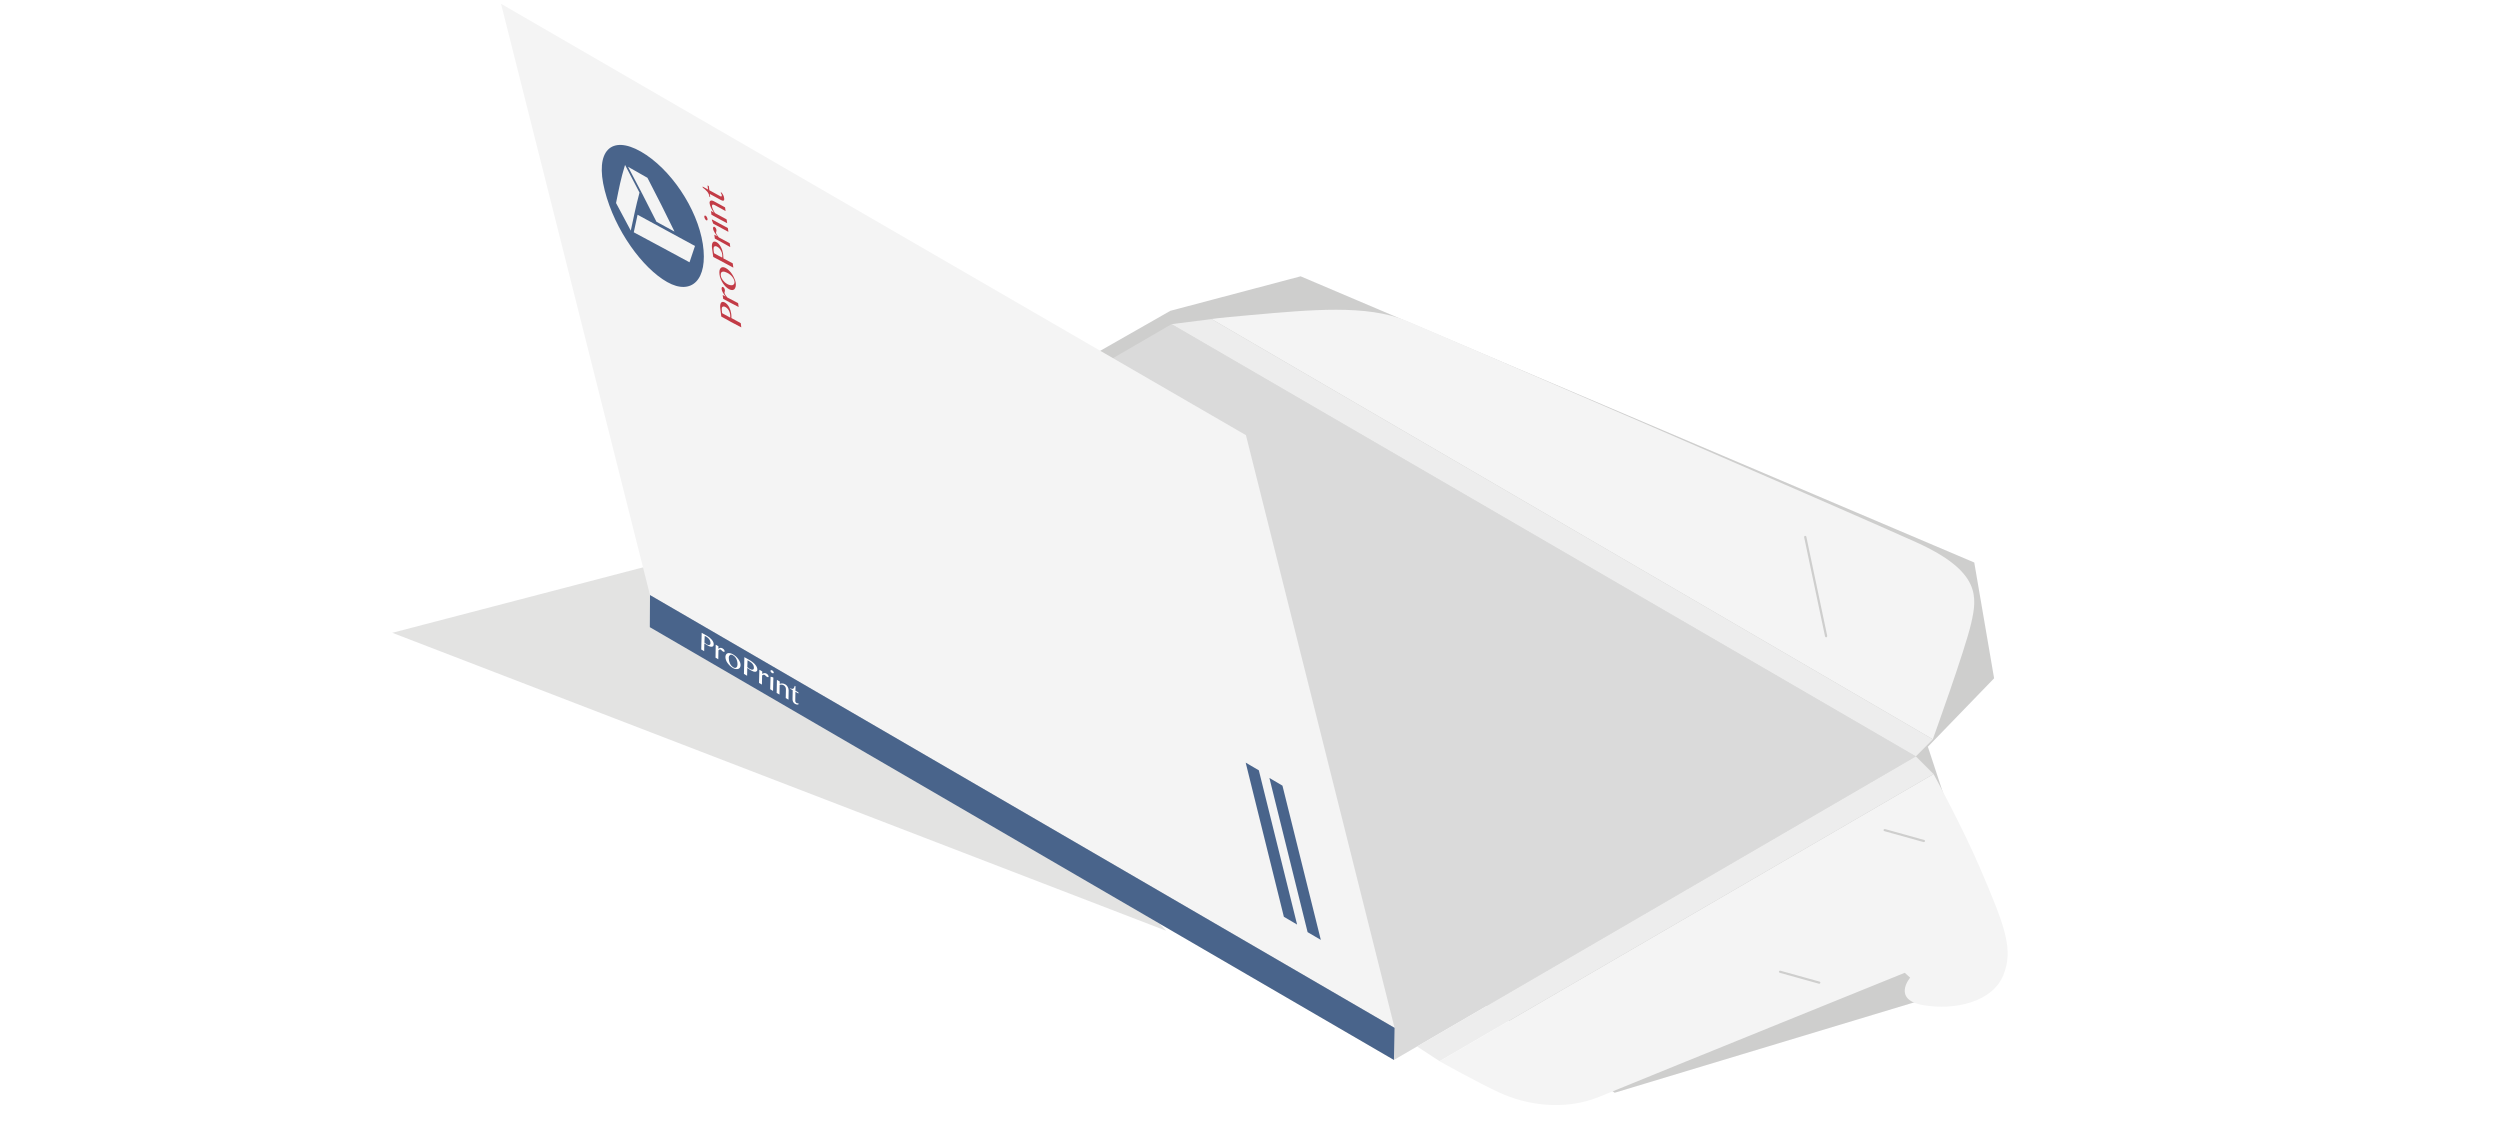 <?xml version="1.0" encoding="utf-8"?>
<!-- Generator: Adobe Illustrator 21.1.0, SVG Export Plug-In . SVG Version: 6.00 Build 0)  -->
<svg version="1.1" id="off" xmlns="http://www.w3.org/2000/svg" xmlns:xlink="http://www.w3.org/1999/xlink" x="0px" y="0px"
	 viewBox="0 0 283.46 127.56" enable-background="new 0 0 283.46 127.56" xml:space="preserve">
<filter  id="AI_DesenfoqueGaussiano_4">
	<feGaussianBlur  stdDeviation="4"></feGaussianBlur>
</filter>
<g opacity="0.5" filter="url(#AI_DesenfoqueGaussiano_4)">
	<polygon fill="#9D9D9C" points="183.08,123.9 227.12,110.61 218.59,84.67 226.1,76.91 223.85,63.78 147.47,31.33 132.7,35.24 
		89.21,60.04 	"/>
</g>
<g opacity="0.5" filter="url(#AI_DesenfoqueGaussiano_4)">
	<polygon fill="#C7C7C6" points="132.21,105.53 94.54,63.4 121.74,51.58 44.48,71.75 	"/>
</g>
<g>
	<g>
		<polygon fill="#DADADA" points="73.68,71.11 132.84,36.75 217.23,85.76 158.05,120.18 		"/>
		<polygon fill="#F4F4F4" points="73.7,67.48 56.81,0.43 141.27,49.34 158.12,116.54 		"/>
		<g>
			<path fill="#49648B" d="M68.57,21.61c1.16,4.54,4.31,8.81,7.08,10.37c2.77,1.56,4.65-0.27,4.04-4.31
				c-0.62-4.04-3.68-8.57-7.02-10.48C69.32,15.28,67.41,17.07,68.57,21.61 M78.8,27.89c-0.26,0.74-0.38,1.11-0.62,1.85
				c-2.52-1.36-3.73-2.02-6.32-3.4c0.17-0.78,0.25-1.19,0.43-1.99C74.93,25.78,76.19,26.48,78.8,27.89 M73.41,20.16
				c1.26,2.43,1.89,3.69,3.07,6.1c-0.82-0.45-1.23-0.67-2.05-1.12c-1.24-2.46-1.9-3.75-3.22-6.23
				C72.1,19.41,72.54,19.66,73.41,20.16 M72.51,21.84c-0.45,1.68-0.62,2.62-0.99,4.31c-0.65-1.22-0.98-1.85-1.67-3.13
				c0.36-1.79,0.53-2.72,1.02-4.32C71.52,19.95,71.86,20.58,72.51,21.84"/>
			<path fill="#C23B46" d="M81.78,35.89c-0.04-0.35-0.06-0.53-0.11-0.88c-0.02-0.15-0.02-0.28-0.01-0.39
				c0.01-0.12,0.04-0.21,0.08-0.27c0.04-0.07,0.1-0.11,0.17-0.12c0.07-0.01,0.16,0.01,0.26,0.06c0.1,0.05,0.19,0.13,0.28,0.22
				c0.08,0.09,0.15,0.2,0.22,0.31c0.06,0.12,0.11,0.24,0.15,0.36c0.04,0.13,0.06,0.25,0.08,0.36c0.01,0.05,0.01,0.1,0.02,0.15
				c0,0.05,0.01,0.1,0.01,0.15c0,0.05,0,0.09,0,0.13c0,0.04,0,0.07,0,0.09c0.42,0.23,0.63,0.35,1.06,0.58
				c0.02,0.19,0.04,0.29,0.06,0.48C83.1,36.63,82.65,36.38,81.78,35.89 M82.79,36.01c0.01-0.05,0.01-0.1,0.01-0.15
				c0-0.05,0-0.12-0.01-0.18c-0.01-0.1-0.04-0.2-0.07-0.29c-0.03-0.09-0.07-0.17-0.12-0.25c-0.05-0.07-0.1-0.14-0.16-0.19
				c-0.06-0.06-0.12-0.1-0.19-0.14c-0.07-0.04-0.14-0.06-0.2-0.06c-0.06,0-0.1,0.02-0.14,0.05c-0.04,0.03-0.06,0.08-0.07,0.15
				c-0.01,0.06-0.01,0.14,0,0.23c0.02,0.13,0.02,0.2,0.04,0.33C82.24,35.71,82.42,35.81,82.79,36.01"/>
			<path fill="#C23B46" d="M82,33.89c-0.02-0.18-0.03-0.26-0.06-0.44c0.13,0.07,0.19,0.1,0.33,0.17c-0.05-0.07-0.11-0.14-0.16-0.21
				c-0.05-0.07-0.1-0.15-0.14-0.22c-0.04-0.07-0.07-0.14-0.1-0.21c-0.03-0.07-0.04-0.13-0.05-0.19c-0.01-0.05-0.01-0.09,0-0.13
				c0.01-0.04,0.02-0.06,0.03-0.09c0.01-0.02,0.03-0.04,0.06-0.04c0.02,0,0.05,0,0.08,0.02c0.06,0.03,0.1,0.07,0.13,0.13
				c0.04,0.06,0.06,0.13,0.07,0.21c0.01,0.05,0.01,0.09,0,0.11c0,0.03-0.01,0.05-0.02,0.07c-0.01,0.02-0.01,0.04-0.02,0.06
				c0,0.02,0,0.05,0,0.09c0,0.03,0.02,0.06,0.03,0.1c0.02,0.04,0.04,0.08,0.07,0.12c0.03,0.04,0.06,0.09,0.1,0.14
				c0.04,0.05,0.08,0.1,0.12,0.15c0.48,0.25,0.72,0.38,1.22,0.64c0.02,0.18,0.04,0.27,0.06,0.44C83.03,34.44,82.68,34.26,82,33.89"
				/>
			<path fill="#C23B46" d="M83.42,32.07c0.02,0.17,0.02,0.32-0.01,0.44c-0.03,0.12-0.08,0.21-0.14,0.28
				c-0.07,0.06-0.15,0.1-0.25,0.1c-0.1,0-0.21-0.03-0.34-0.09c-0.13-0.07-0.25-0.16-0.38-0.28c-0.12-0.12-0.23-0.25-0.33-0.4
				c-0.1-0.15-0.18-0.31-0.25-0.48c-0.07-0.17-0.12-0.34-0.14-0.52c-0.02-0.17-0.02-0.32,0-0.44c0.02-0.12,0.07-0.22,0.13-0.28
				c0.06-0.07,0.14-0.1,0.24-0.11c0.1,0,0.2,0.03,0.32,0.09c0.13,0.07,0.26,0.16,0.39,0.29c0.13,0.12,0.24,0.26,0.34,0.41
				c0.1,0.15,0.19,0.31,0.26,0.49C83.35,31.73,83.39,31.9,83.42,32.07 M83.28,31.92c-0.01-0.09-0.04-0.18-0.09-0.27
				c-0.04-0.09-0.1-0.18-0.17-0.27c-0.07-0.09-0.14-0.16-0.23-0.23c-0.08-0.07-0.17-0.13-0.26-0.18c-0.13-0.07-0.25-0.11-0.35-0.15
				c-0.11-0.03-0.2-0.03-0.27-0.01c-0.07,0.02-0.13,0.07-0.16,0.14c-0.03,0.08-0.04,0.19-0.02,0.33c0.01,0.07,0.04,0.16,0.08,0.24
				c0.04,0.09,0.1,0.17,0.16,0.26c0.07,0.08,0.14,0.16,0.22,0.24c0.08,0.07,0.17,0.13,0.25,0.18c0.13,0.07,0.24,0.11,0.35,0.13
				c0.11,0.02,0.2,0.02,0.27,0c0.08-0.02,0.13-0.07,0.17-0.14C83.28,32.14,83.29,32.04,83.28,31.92"/>
			<path fill="#C23B46" d="M80.87,29.13c-0.05-0.37-0.08-0.56-0.13-0.93c-0.02-0.15-0.03-0.29-0.02-0.41
				c0.01-0.12,0.04-0.21,0.08-0.28c0.04-0.07,0.1-0.11,0.17-0.12c0.07-0.01,0.16,0.01,0.26,0.06c0.11,0.06,0.2,0.13,0.28,0.23
				c0.08,0.1,0.16,0.2,0.22,0.32c0.06,0.12,0.12,0.24,0.16,0.37c0.04,0.13,0.07,0.25,0.09,0.37c0.01,0.05,0.01,0.1,0.02,0.16
				c0.01,0.06,0.01,0.11,0.01,0.16c0,0.05,0.01,0.09,0.01,0.14c0,0.04,0,0.07,0,0.1c0.42,0.22,0.64,0.33,1.06,0.56
				c0.03,0.2,0.04,0.29,0.07,0.49C82.22,29.85,81.77,29.61,80.87,29.13 M81.89,29.21c0-0.05,0.01-0.1,0.01-0.16
				c0-0.06,0-0.12-0.01-0.19c-0.01-0.11-0.04-0.21-0.08-0.3c-0.04-0.09-0.08-0.17-0.13-0.25c-0.05-0.08-0.11-0.14-0.17-0.2
				c-0.06-0.06-0.12-0.1-0.19-0.14c-0.08-0.04-0.14-0.06-0.2-0.06c-0.06,0-0.1,0.02-0.14,0.06c-0.04,0.03-0.06,0.09-0.07,0.15
				c-0.01,0.07-0.01,0.15,0,0.24c0.02,0.14,0.03,0.21,0.05,0.35C81.33,28.92,81.51,29.02,81.89,29.21"/>
			<path fill="#C23B46" d="M81.05,27.05c-0.03-0.18-0.04-0.27-0.06-0.44c0.13,0.07,0.2,0.11,0.33,0.18
				c-0.05-0.07-0.11-0.14-0.16-0.22c-0.05-0.08-0.1-0.15-0.14-0.22c-0.04-0.07-0.08-0.14-0.11-0.21c-0.03-0.07-0.05-0.13-0.06-0.19
				c-0.01-0.05-0.01-0.09,0-0.12c0.01-0.04,0.02-0.06,0.03-0.08c0.01-0.02,0.03-0.03,0.06-0.04c0.02,0,0.05,0,0.08,0.02
				c0.06,0.03,0.1,0.08,0.14,0.14c0.04,0.06,0.06,0.13,0.07,0.21c0.01,0.05,0.01,0.09,0,0.11c0,0.02-0.01,0.05-0.02,0.07
				c-0.01,0.02-0.01,0.04-0.02,0.06c-0.01,0.02-0.01,0.05,0,0.09c0,0.03,0.01,0.06,0.03,0.1c0.02,0.04,0.04,0.08,0.07,0.12
				c0.03,0.04,0.06,0.09,0.1,0.14c0.04,0.05,0.08,0.1,0.12,0.15c0.49,0.26,0.74,0.4,1.23,0.66c0.02,0.18,0.04,0.26,0.06,0.44
				C82.11,27.62,81.75,27.43,81.05,27.05"/>
			<path fill="#C23B46" d="M79.86,24.61c0-0.04,0-0.07,0-0.09s0.01-0.05,0.03-0.06c0.01-0.01,0.03-0.02,0.05-0.02
				c0.02,0,0.04,0,0.07,0.02c0.02,0.01,0.05,0.03,0.07,0.06c0.02,0.03,0.05,0.05,0.06,0.09c0.02,0.03,0.04,0.06,0.05,0.1
				c0.01,0.04,0.02,0.07,0.03,0.11c0.01,0.04,0.01,0.06,0,0.09c0,0.02-0.01,0.05-0.03,0.06c-0.01,0.01-0.03,0.02-0.05,0.02
				c-0.02,0-0.04,0-0.07-0.02c-0.02-0.01-0.05-0.03-0.07-0.06c-0.02-0.03-0.04-0.06-0.06-0.09c-0.02-0.03-0.04-0.07-0.05-0.1
				C79.87,24.67,79.86,24.64,79.86,24.61 M80.87,25.36c-0.06-0.15-0.09-0.22-0.14-0.36c-0.01-0.05-0.01-0.08-0.02-0.13
				c0.73,0.4,1.09,0.6,1.82,0.99c0.02,0.17,0.04,0.26,0.06,0.43C81.9,25.92,81.55,25.73,80.87,25.36"/>
			<path fill="#C23B46" d="M80.67,24.35c-0.02-0.17-0.04-0.26-0.06-0.43c0.13,0.07,0.2,0.11,0.33,0.18
				c-0.14-0.2-0.25-0.38-0.33-0.56c-0.08-0.18-0.13-0.33-0.15-0.48c-0.01-0.08-0.01-0.14,0.01-0.19c0.02-0.05,0.05-0.09,0.09-0.11
				c0.04-0.02,0.1-0.03,0.16-0.02c0.06,0.01,0.13,0.03,0.21,0.07c0.52,0.28,0.77,0.42,1.28,0.7c0.02,0.17,0.03,0.25,0.06,0.42
				c-0.49-0.26-0.73-0.4-1.22-0.67c-0.12-0.06-0.2-0.08-0.26-0.05c-0.05,0.03-0.07,0.1-0.06,0.2c0.01,0.05,0.02,0.1,0.04,0.16
				c0.02,0.06,0.04,0.12,0.07,0.18c0.03,0.07,0.06,0.13,0.1,0.2c0.04,0.07,0.08,0.14,0.13,0.21c0.53,0.29,0.79,0.43,1.32,0.72
				c0.02,0.17,0.03,0.26,0.06,0.43C81.74,24.94,81.38,24.75,80.67,24.35"/>
			<path fill="#C23B46" d="M81.78,21.8c0.09,0.1,0.16,0.21,0.22,0.32c0.06,0.12,0.1,0.24,0.11,0.38c0.01,0.07,0.01,0.13-0.01,0.17
				c-0.01,0.04-0.04,0.07-0.07,0.08c-0.03,0.01-0.07,0.01-0.12,0c-0.05-0.01-0.1-0.03-0.17-0.07c-0.5-0.27-0.75-0.41-1.26-0.69
				c0.02,0.15,0.03,0.22,0.05,0.37c-0.04-0.02-0.05-0.03-0.09-0.05c-0.02-0.12-0.05-0.23-0.09-0.32c-0.05-0.1-0.1-0.19-0.17-0.27
				c-0.07-0.08-0.15-0.16-0.23-0.23c-0.09-0.07-0.18-0.14-0.27-0.22c-0.01-0.05-0.01-0.07-0.02-0.12c0.25,0.14,0.37,0.21,0.62,0.34
				c-0.02-0.19-0.04-0.28-0.06-0.47c0.06,0.03,0.09,0.05,0.15,0.08c0.02,0.19,0.04,0.28,0.06,0.47c0.51,0.28,0.76,0.42,1.26,0.69
				c0.03,0.01,0.05,0.02,0.07,0.02c0.02,0,0.04-0.01,0.05-0.02c0.02-0.01,0.02-0.03,0.03-0.05c0.01-0.02,0.01-0.05,0-0.08
				c-0.01-0.05-0.02-0.1-0.05-0.14c-0.02-0.05-0.05-0.1-0.08-0.14C81.75,21.84,81.76,21.82,81.78,21.8"/>
		</g>
		<polygon fill="#49648B" points="145.57,103.95 147.07,104.83 142.73,87.34 141.24,86.47 		"/>
		<polygon fill="#49648B" points="148.26,105.69 149.76,106.57 145.41,89.08 143.93,88.21 		"/>
		<polygon fill="#49648B" points="158.05,120.18 73.68,71.11 73.7,67.47 158.12,116.54 		"/>
		<path fill="#F4F4F4" d="M217.26,61.48c-7.39-3.34-52.86-23.05-57.75-25.09c-4.53-1.89-10.87-1.27-17.66-0.67
			c-4.09,0.36-4.48,0.45-4.48,0.45l81.78,47.65c0,0,3.65-10.1,4.34-13.11C224.18,67.7,224.65,64.82,217.26,61.48 M207.07,72.26
			c-0.01,0-0.02,0-0.02,0c-0.06,0-0.11-0.04-0.12-0.1l-2.37-11.25c-0.01-0.07,0.03-0.13,0.1-0.15c0.07-0.01,0.13,0.03,0.15,0.1
			l2.37,11.25C207.18,72.18,207.14,72.24,207.07,72.26"/>
		<path fill="#F4F4F4" d="M224.55,98.53c-1.97-4.62-5.31-10.76-5.31-10.76l-56.01,32.56c0,0,4.21,2.37,6.84,3.58
			c2.86,1.31,7.19,2.12,11.29,0.44c8.37-3.43,34.61-14.05,34.61-14.05l0.61,0.55c0,0-2.11,2.49,1.49,3.12
			c3.6,0.62,7.8-0.37,9.05-3.34C228.37,107.64,227.29,104.96,224.55,98.53 M206.28,111.54c-0.01,0-0.02,0-0.03,0l-4.45-1.24
			c-0.07-0.02-0.11-0.09-0.09-0.15c0.02-0.07,0.09-0.11,0.15-0.09l4.45,1.24c0.07,0.02,0.11,0.09,0.09,0.15
			C206.38,111.51,206.33,111.54,206.28,111.54 M218.14,95.48c-0.01,0-0.02,0-0.03,0l-4.45-1.24c-0.07-0.02-0.11-0.09-0.09-0.15
			c0.02-0.07,0.09-0.1,0.15-0.09l4.45,1.24c0.07,0.02,0.11,0.09,0.09,0.15C218.25,95.44,218.2,95.48,218.14,95.48"/>
		<polygon fill="#EDEDED" points="137.37,36.18 132.84,36.75 217.23,85.76 219.15,83.83 		"/>
		<polygon fill="#EDEDED" points="217.23,85.76 219.23,87.76 163.22,120.32 160.67,118.65 		"/>
		<path fill="#FFFFFF" d="M79.56,71.75c0.25,0.14,0.37,0.21,0.62,0.35c0.1,0.06,0.2,0.13,0.29,0.2c0.09,0.08,0.17,0.16,0.24,0.24
			c0.07,0.08,0.12,0.17,0.16,0.26c0.04,0.09,0.06,0.18,0.05,0.27c0,0.09-0.02,0.15-0.06,0.19c-0.04,0.04-0.09,0.07-0.16,0.07
			c-0.06,0.01-0.13,0-0.21-0.03c-0.08-0.03-0.16-0.06-0.24-0.11c-0.03-0.02-0.07-0.04-0.11-0.06c-0.04-0.02-0.07-0.05-0.11-0.07
			c-0.04-0.02-0.07-0.04-0.1-0.06c-0.03-0.02-0.05-0.04-0.07-0.05c-0.01,0.35-0.01,0.53-0.02,0.88c-0.13-0.08-0.2-0.11-0.33-0.19
			C79.54,72.9,79.55,72.52,79.56,71.75 M79.87,72.86c0.04,0.03,0.08,0.06,0.12,0.1c0.04,0.03,0.09,0.06,0.13,0.09
			c0.07,0.04,0.13,0.07,0.19,0.08c0.05,0.01,0.1,0.01,0.14-0.01c0.04-0.02,0.06-0.04,0.08-0.08c0.02-0.04,0.03-0.08,0.03-0.14
			c0-0.06-0.01-0.13-0.03-0.19c-0.02-0.07-0.05-0.13-0.09-0.19c-0.04-0.06-0.09-0.11-0.14-0.17c-0.05-0.05-0.11-0.09-0.17-0.13
			c-0.1-0.05-0.14-0.08-0.23-0.13C79.88,72.39,79.88,72.55,79.87,72.86"/>
		<path fill="#FFFFFF" d="M81.15,73.1c0.12,0.07,0.19,0.11,0.31,0.18c0,0.11,0,0.17-0.01,0.28c0.03-0.02,0.07-0.04,0.1-0.06
			c0.04-0.02,0.07-0.03,0.11-0.04c0.04-0.01,0.08-0.01,0.12,0c0.04,0.01,0.08,0.02,0.13,0.05c0.03,0.02,0.07,0.04,0.1,0.07
			c0.03,0.03,0.06,0.05,0.08,0.08c0.02,0.03,0.04,0.06,0.05,0.09c0.01,0.03,0.02,0.06,0.02,0.08c0,0.05-0.02,0.08-0.05,0.08
			c-0.03,0-0.08-0.01-0.14-0.04c-0.04-0.02-0.06-0.04-0.08-0.06c-0.02-0.02-0.04-0.04-0.06-0.06c-0.02-0.02-0.04-0.04-0.05-0.05
			c-0.02-0.02-0.04-0.03-0.07-0.05c-0.02-0.01-0.04-0.02-0.06-0.02c-0.02,0-0.04,0-0.06,0.01c-0.02,0.01-0.04,0.02-0.06,0.04
			c-0.02,0.02-0.05,0.03-0.07,0.05c-0.01,0.41-0.01,0.61-0.02,1.02c-0.12-0.07-0.19-0.11-0.31-0.18
			C81.13,73.99,81.14,73.69,81.15,73.1"/>
		<path fill="#FFFFFF" d="M83.09,75.74c-0.12-0.07-0.24-0.16-0.34-0.26c-0.1-0.1-0.19-0.21-0.27-0.32
			c-0.08-0.11-0.13-0.22-0.17-0.34c-0.04-0.12-0.06-0.23-0.06-0.33c0-0.11,0.03-0.2,0.07-0.27c0.04-0.07,0.1-0.12,0.18-0.15
			c0.08-0.03,0.17-0.03,0.27-0.01c0.11,0.02,0.22,0.06,0.35,0.14c0.12,0.07,0.24,0.16,0.34,0.25c0.1,0.1,0.19,0.2,0.27,0.31
			c0.08,0.11,0.13,0.22,0.18,0.33c0.04,0.12,0.06,0.22,0.06,0.32c0,0.11-0.03,0.2-0.07,0.28c-0.05,0.07-0.11,0.12-0.19,0.15
			c-0.08,0.03-0.17,0.03-0.28,0.02C83.33,75.86,83.22,75.81,83.09,75.74 M83.16,75.67c0.06,0.04,0.12,0.06,0.18,0.06
			c0.05,0,0.1-0.01,0.14-0.04c0.04-0.03,0.07-0.07,0.1-0.12c0.02-0.05,0.03-0.12,0.04-0.19c0-0.11,0-0.21-0.02-0.32
			c-0.02-0.1-0.05-0.21-0.09-0.3c-0.04-0.1-0.1-0.19-0.17-0.27c-0.07-0.08-0.16-0.15-0.27-0.21c-0.06-0.03-0.11-0.05-0.16-0.05
			c-0.05,0-0.1,0.01-0.14,0.04c-0.04,0.03-0.07,0.07-0.1,0.12c-0.02,0.05-0.04,0.12-0.04,0.19c0,0.11,0.01,0.21,0.03,0.32
			c0.02,0.11,0.06,0.21,0.1,0.31c0.04,0.1,0.1,0.19,0.17,0.27C82.99,75.55,83.07,75.61,83.16,75.67"/>
		<path fill="#FFFFFF" d="M84.4,74.51c0.27,0.15,0.41,0.23,0.68,0.39c0.11,0.07,0.22,0.14,0.31,0.22c0.1,0.08,0.18,0.16,0.25,0.25
			c0.07,0.09,0.13,0.18,0.17,0.27c0.04,0.09,0.06,0.18,0.06,0.27c0,0.09-0.02,0.15-0.07,0.19c-0.04,0.04-0.1,0.06-0.16,0.07
			c-0.07,0-0.14-0.01-0.23-0.04c-0.09-0.03-0.17-0.07-0.26-0.12c-0.04-0.02-0.08-0.05-0.12-0.07c-0.04-0.02-0.08-0.05-0.12-0.08
			c-0.04-0.03-0.07-0.05-0.1-0.07c-0.03-0.02-0.06-0.04-0.08-0.06c-0.01,0.35-0.01,0.53-0.02,0.89c-0.14-0.08-0.22-0.12-0.36-0.21
			C84.37,75.66,84.38,75.28,84.4,74.51 M84.73,75.64c0.04,0.03,0.08,0.07,0.13,0.1c0.05,0.04,0.09,0.07,0.14,0.1
			c0.08,0.04,0.15,0.07,0.21,0.09c0.06,0.01,0.11,0.01,0.15,0c0.04-0.01,0.07-0.04,0.09-0.08c0.02-0.04,0.03-0.08,0.03-0.14
			c0-0.06-0.01-0.13-0.03-0.2c-0.02-0.07-0.06-0.13-0.1-0.19c-0.04-0.06-0.09-0.12-0.15-0.17c-0.06-0.05-0.12-0.1-0.19-0.14
			c-0.1-0.06-0.15-0.09-0.25-0.15C84.74,75.18,84.74,75.33,84.73,75.64"/>
		<path fill="#FFFFFF" d="M86.1,75.94c0.13,0.07,0.19,0.11,0.33,0.19c0,0.11,0,0.17-0.01,0.28c0.03-0.02,0.07-0.04,0.11-0.06
			c0.04-0.02,0.08-0.03,0.12-0.03c0.04-0.01,0.08-0.01,0.12,0c0.04,0.01,0.08,0.02,0.13,0.05c0.04,0.02,0.07,0.04,0.1,0.07
			c0.03,0.03,0.06,0.06,0.08,0.09c0.02,0.03,0.04,0.06,0.05,0.09c0.01,0.03,0.02,0.06,0.02,0.08c0,0.05-0.02,0.08-0.05,0.08
			c-0.03,0.01-0.08-0.01-0.14-0.04c-0.04-0.02-0.07-0.04-0.09-0.06c-0.02-0.02-0.04-0.04-0.06-0.06c-0.02-0.02-0.04-0.04-0.05-0.05
			c-0.02-0.02-0.04-0.04-0.07-0.05c-0.02-0.01-0.04-0.02-0.07-0.02c-0.02,0-0.04,0-0.07,0.01c-0.02,0.01-0.04,0.02-0.07,0.03
			c-0.02,0.02-0.05,0.03-0.07,0.05c-0.01,0.41-0.02,0.61-0.02,1.03c-0.13-0.08-0.2-0.11-0.33-0.19
			C86.08,76.83,86.09,76.54,86.1,75.94"/>
		<path fill="#FFFFFF" d="M87.55,76.01c0.03,0.01,0.05,0.03,0.07,0.05c0.02,0.02,0.04,0.04,0.06,0.07c0.02,0.02,0.03,0.05,0.04,0.07
			c0.01,0.02,0.01,0.05,0.01,0.07c0,0.02,0,0.04-0.02,0.05c-0.01,0.01-0.02,0.02-0.04,0.02c-0.02,0-0.04,0-0.06,0
			c-0.02-0.01-0.05-0.02-0.07-0.03c-0.02-0.01-0.05-0.03-0.07-0.05c-0.02-0.02-0.04-0.04-0.06-0.06c-0.02-0.02-0.03-0.05-0.04-0.07
			c-0.01-0.02-0.01-0.05-0.01-0.07c0-0.02,0.01-0.04,0.02-0.05c0.01-0.01,0.02-0.02,0.04-0.02c0.02,0,0.04,0,0.06,0
			C87.5,75.98,87.52,75.99,87.55,76.01 M87.37,76.73c0.09,0.02,0.14,0.03,0.23,0.05c0.04,0.02,0.06,0.03,0.09,0.05
			c-0.01,0.61-0.02,0.91-0.04,1.51c-0.13-0.07-0.19-0.11-0.32-0.19C87.35,77.59,87.36,77.3,87.37,76.73"/>
		<path fill="#FFFFFF" d="M88.09,77.09c0.13,0.07,0.19,0.11,0.32,0.18c0,0.11,0,0.16,0,0.27c0.1-0.04,0.2-0.06,0.31-0.05
			c0.11,0.01,0.21,0.05,0.32,0.11c0.06,0.03,0.11,0.07,0.15,0.12c0.05,0.05,0.09,0.11,0.12,0.17c0.04,0.06,0.06,0.12,0.08,0.19
			c0.02,0.07,0.03,0.13,0.03,0.19c-0.01,0.42-0.01,0.64-0.02,1.06c-0.12-0.07-0.19-0.11-0.31-0.18c0.01-0.41,0.01-0.61,0.02-1.01
			c0-0.1-0.02-0.18-0.07-0.26c-0.05-0.08-0.11-0.14-0.18-0.18c-0.03-0.02-0.07-0.04-0.11-0.05c-0.04-0.01-0.08-0.02-0.12-0.02
			c-0.04,0-0.08,0-0.12,0c-0.04,0-0.08,0.01-0.11,0.02c-0.01,0.44-0.02,0.66-0.02,1.1c-0.13-0.07-0.19-0.11-0.32-0.18
			C88.07,77.98,88.07,77.68,88.09,77.09"/>
		<path fill="#FFFFFF" d="M90.57,79.82c-0.04,0.05-0.1,0.07-0.17,0.07c-0.07,0-0.15-0.03-0.25-0.08c-0.05-0.03-0.1-0.06-0.13-0.1
			c-0.04-0.04-0.07-0.08-0.09-0.12c-0.02-0.04-0.04-0.09-0.05-0.14c-0.01-0.05-0.02-0.1-0.02-0.15c0.01-0.42,0.01-0.62,0.02-1.04
			c-0.11-0.06-0.16-0.09-0.27-0.16c0-0.03,0-0.04,0-0.07c0.09,0.05,0.16,0.08,0.21,0.08c0.06,0,0.1-0.01,0.14-0.04
			c0.04-0.03,0.06-0.07,0.09-0.13c0.02-0.06,0.04-0.12,0.06-0.18c0.04,0.02,0.05,0.03,0.09,0.05c0,0.2,0,0.3-0.01,0.5
			c0.14,0.08,0.21,0.12,0.34,0.2c0,0.05,0,0.07,0,0.12c-0.14-0.08-0.21-0.12-0.34-0.2c-0.01,0.42-0.01,0.62-0.02,1.04
			c0,0.02,0,0.05,0.01,0.07c0.01,0.02,0.02,0.05,0.03,0.07c0.01,0.02,0.03,0.04,0.05,0.06c0.02,0.02,0.04,0.04,0.06,0.05
			c0.03,0.02,0.07,0.03,0.09,0.03c0.03,0,0.05-0.01,0.07-0.02C90.53,79.77,90.54,79.78,90.57,79.82"/>
	</g>
</g>
</svg>

